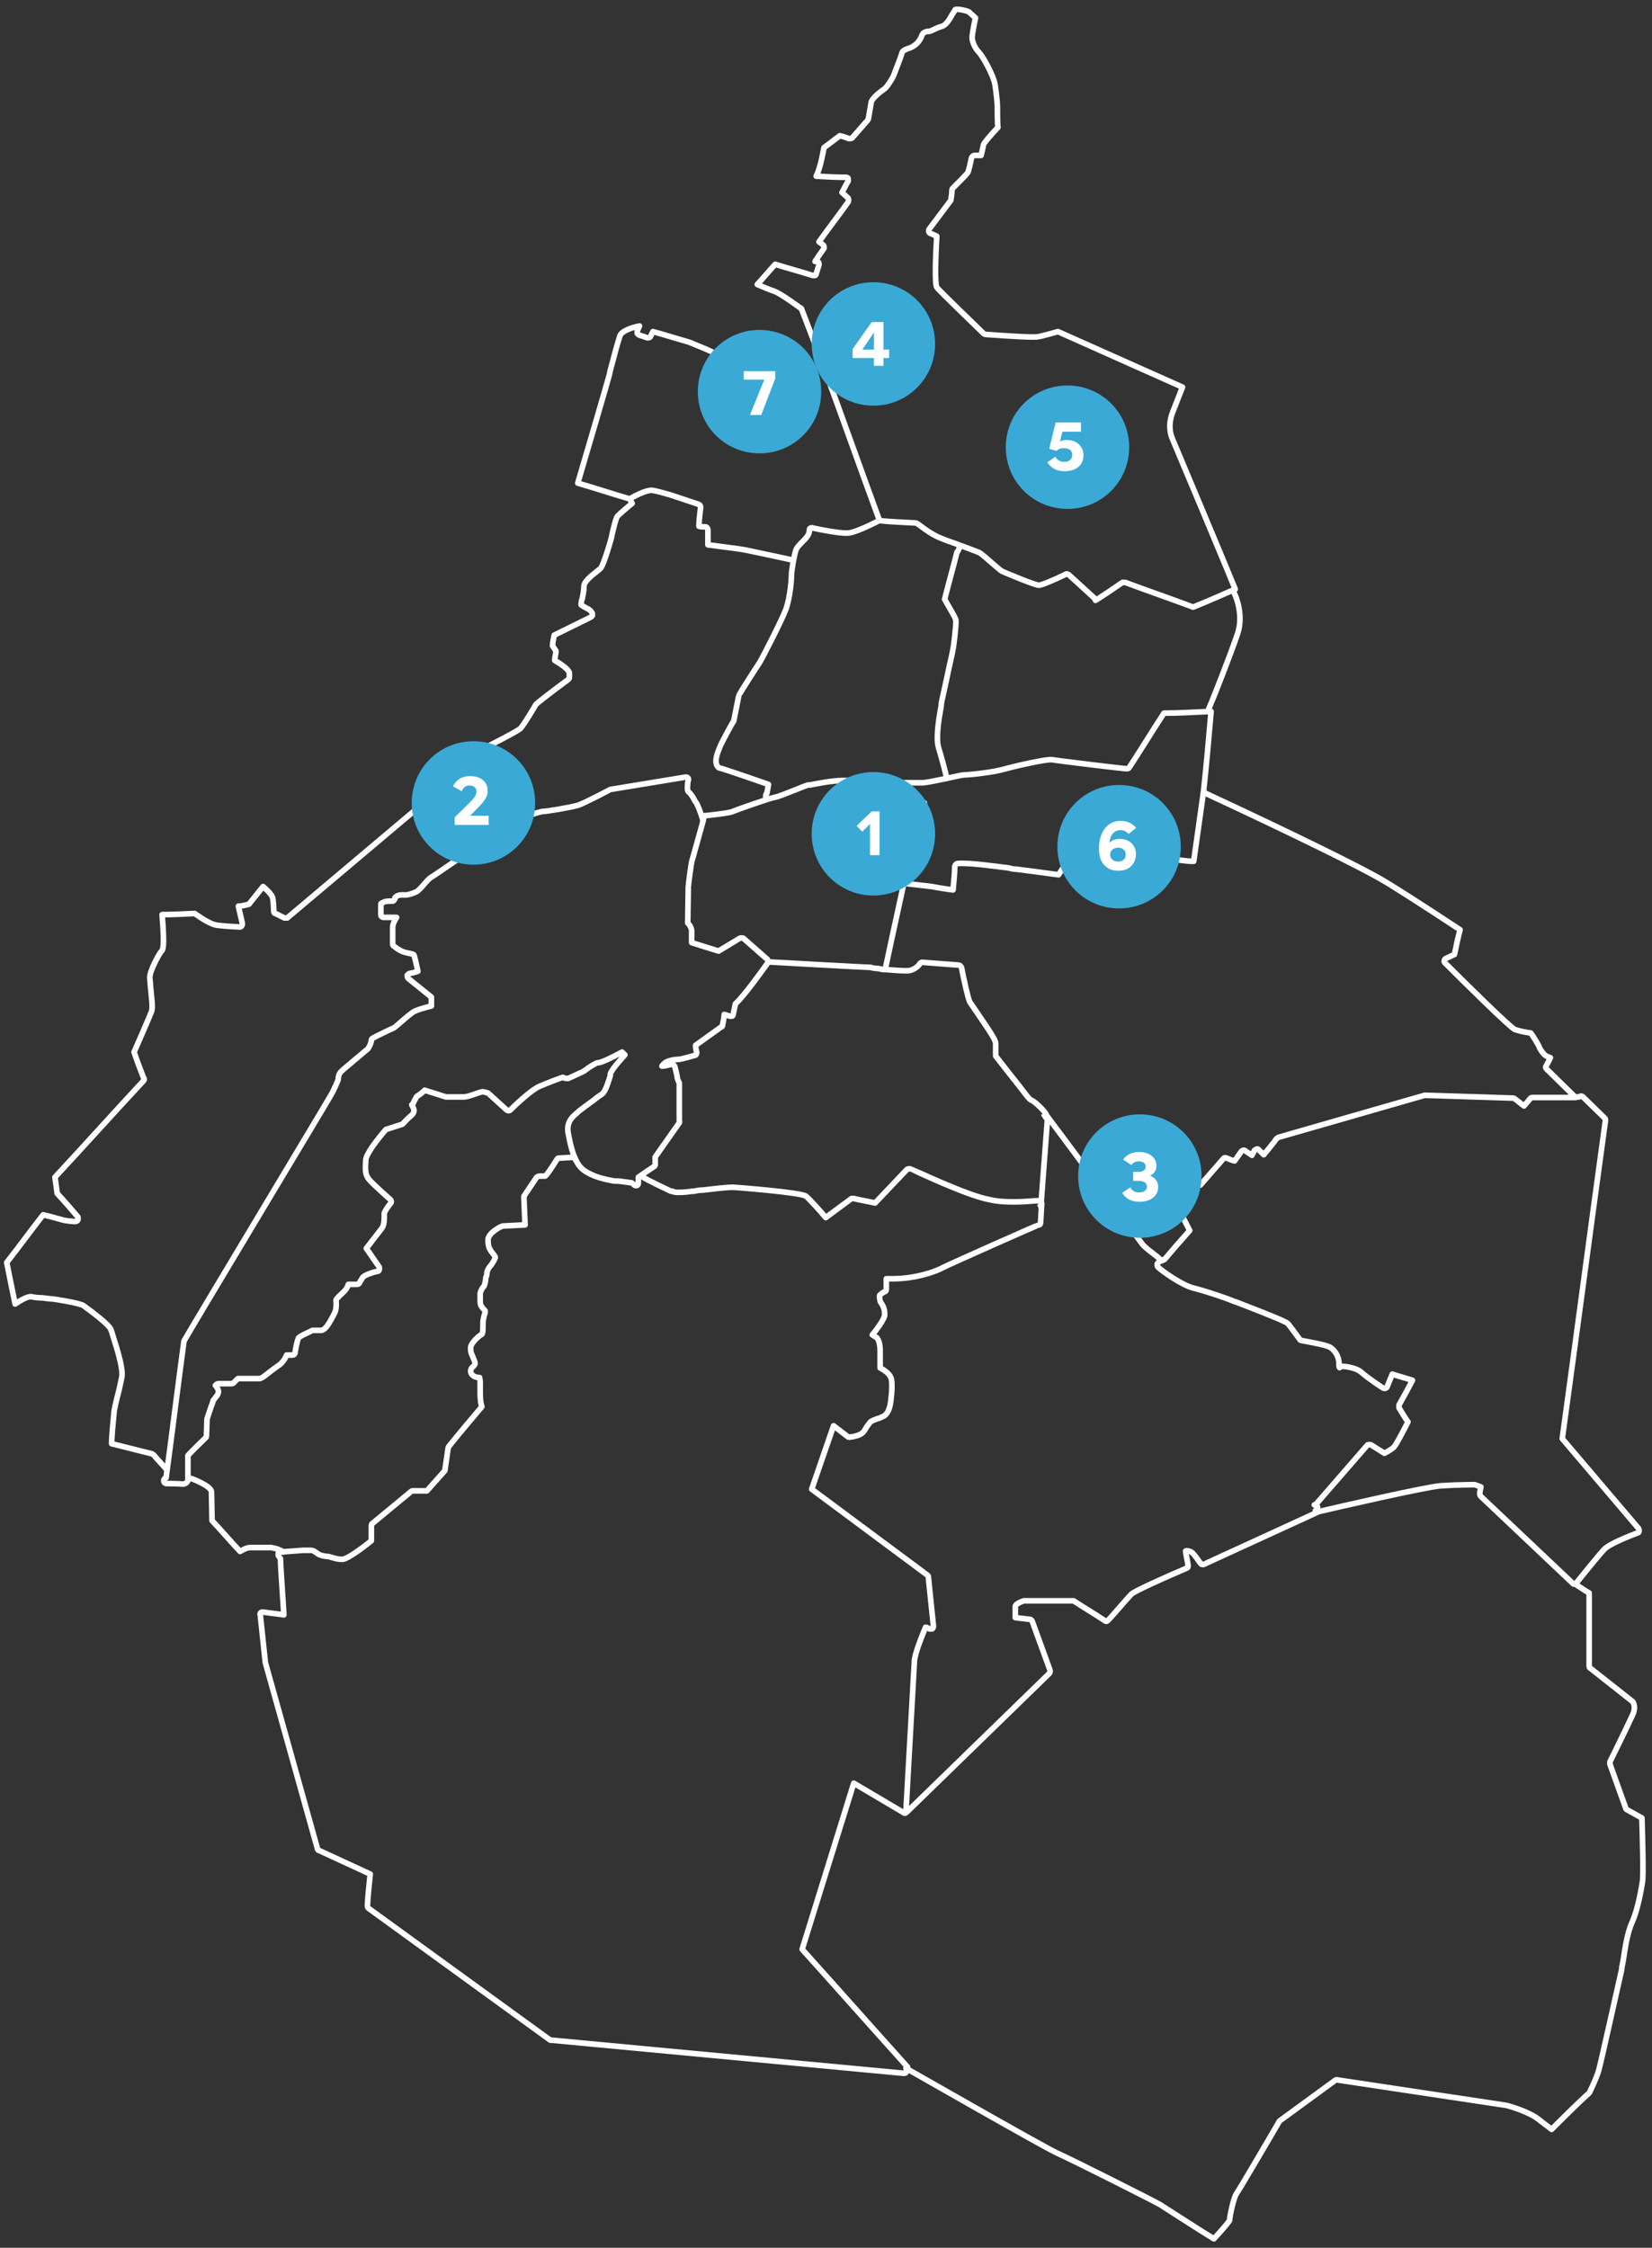 <?xml version="1.0" encoding="UTF-8"?>
<svg id="Capa_1" xmlns="http://www.w3.org/2000/svg" version="1.1" viewBox="0 0 294.5 400.6">
  <rect x="0" y="0" width="294.5" height="400.6" fill="#333333" stroke="none"/>
  <!-- Generator: Adobe Illustrator 29.6.0, SVG Export Plug-In . SVG Version: 2.1.1 Build 207)  -->
  <defs>
    <style>
      .st0 {
        fill: #fff;
      }

      .st1 {
        fill: none;
        stroke: #fff;
        stroke-linejoin: round;
      }

      .st2 {
        fill: #3ba9d5;
      }
    </style>
  </defs>
  <path class="st1" d="M164.6,139.5"/>
  <path class="st1" d="M171.1,97.31c0,.2-.3.99-.5,1.09-.7,2.8-1.5,5.6-2.2,8.4.6,1.1,1.9,3.2,2,3.7.1.7-.4,4.8-.5,5.1,0,.2-.3,1.6-.7,3.3-.5,2.5-1.4,6.3-1.4,6.6,0,0,0,.4-.1.8-.3,1.6-.9,5.2-.4,6.9.6,2,1.3,4.6,1.4,5.2v.3c0,.2-.07-.64-.3.4"/>
  <path class="st1" d="M137.1,142.3c-.2,0-.5,0-.6-.3,0-.2,0-.5.2-.6h0c.1-.5.2-1,.3-1.6-1.7-.6-7.8-2.7-8.6-2.9-.3,0-.5-.3-.6-.5-.4-.8,0-2,.5-3.2.2-.6,2.2-4.3,2.5-4.7l.9-4.5c0-.2,3.1-5,3.7-5.9.5-.8,3.8-7.2,4.7-9.5.8-2.3,1-5.5,1-6.2s.5-3.6.8-4.4c.2-.5.7-1,1.2-1.5.3-.3.6-.6.8-.9.4-.5.4-1.1.4-1.1,0-.2,0-.3.2-.4.1,0,.3-.1.4,0,1.3.3,5,1,6.2.9,1.2,0,4.4-1.6,5.4-2.1"/>
  <path class="st1" d="M122.7,158.1c0-.4.5-4,.6-4.5.2-.6,2-7.2,2.1-7.5v-.3s0-.1-.1-.4c1.4-.1,4.5-.5,5.1-.7.7-.3,6.9-2.5,7.7-2.6.6-.1,2.1-.7,3.6-1.3,1-.4,2.2-.9,2.4-.9h.3c1-.2,4-.8,5.8-.8s2.7,0,4.9.2c1.6,0,3.3.2,4.9.2h.1s-.2,2.7-.2,2.7c0,.1,0,.3.1.4,0,.1.2.2.3.2,1.5.1,3,.2,4.5.3-.4.6-1,1.5-1.1,2.5-.3,1.5-5.3,24.2-5.9,27.2-.4,0-.9-.1-1.3-.2-.6,0-1-.1-1.3-.2-1.1,0-16.16-.86-18.06-.96"/>
  <path class="st1" d="M147,65.8l-4.1-10.7s0-.2-.2-.2c-.4-.3-3.7-2.7-4.7-3-.6-.2-2.1-.8-3-1.2,1.1-1.2,2.1-2.4,3.2-3.6,2.2.7,4.5,1.3,6.7,2h.4c.1,0,.2-.2.2-.3l.5-1.6c0-.3,0-.5-.3-.6h-.4c.5-.8,1-1.5,1.5-2.2.2-.2.1-.5,0-.7-.3-.2-.5-.4-.8-.6,1.7-2.4,3.5-4.7,5.2-7.1.1-.2.1-.5,0-.7l-1.1-1c.4-.7.7-1.4,1.1-2v-.5c0-.1-.2-.2-.4-.2-1.8,0-3.6-.1-5.3-.2.8-1.6,1.2-4.2,1.4-5.1.6-.4,2.5-1.9,2.8-2.1.1,0,.9.2,1.6.5.2,0,.4,0,.6-.1l2.8-3.2.1-.2s.3-1.8.5-2.9c0-.6,1.4-1.8,2.3-2.4.5-.3,1.4-1.8,1.7-2.4.2-.6,1.3-3.3,1.5-4.1.1-.4.7-.6,1.2-.8.2,0,.5-.2.7-.3.7-.4,1.3-1,1.7-2.1.2-.4.5-.5.9-.6h.3c.2,0,.6-.2,1-.4.4-.2.9-.4,1.3-.5.7-.2,1.3-1.1,1.9-2.2.2-.3.4-.6.5-.8.2-.1,1.4,0,2.4.4.4.4.8.7,1.2,1.1-.2.9-.6,2.9-.6,3.5s.4,1.8,1.2,2.6c.6.6,2.6,4,2.9,5.9.3,2,.4,3.4.4,3.8s0,3,.1,3.7c-2.6,2.8-2.6,3.1-2.6,3.2,0,.2-.3,1.3-.4,1.8h-1.2c-.2,0-.4.2-.5.4-.2.9-.5,2.4-.7,2.7-.3.4-1.8,1.9-2.7,2.8,0,0-.1.2-.1.3,0,.6-.1,1.2-.2,1.8l-3.9,5.2c0,.1-.1.3,0,.4,0,.1.1.3.3.3.4.2.7.3,1.1.5-.2,3.3-.4,8.4,0,9.1.5.7,7.1,7,8.4,8.3,0,0,.2.1.3.1,4.1.3,9,.6,9.4.4.3,0,2.8-.7,3.5-.9,7.4,3.3,14.8,6.6,22.2,9.9-.6,1.5-1.2,3.1-1.8,4.6,0,0-1,2.3,0,4.6.8,1.9,9.8,23.3,11.2,26.8-2.5,1.1-5,2.2-7.5,3.2-4-1.5-8.1-2.9-12.1-4.4h-.5c-1.6,1.1-3.2,2.2-4.8,3.2l-.2-.4-4.6-4.2c-.2-.1-.4-.2-.6,0-1.9.9-4.2,1.9-4.7,1.9-.7,0-5.7-2.1-6.6-2.5-.3-.2-1-.8-1.7-1.4-.9-.8-1.8-1.6-2.3-1.9-.7-.3-2.6-1-4.5-1.7-.9-.3-1.7-.6-2.4-.9-1.9-.7-4.1-2.6-4.2-2.6,0,0-.2-.1-.3-.1-2.1-.1-4.2-.2-6.4-.4-3.3-9-6.5-18-9.8-27v-.3.3Z"/>
  <path class="st1" d="M141.7,99.9c-1.8-.4-7.9-1.7-8.9-1.9-1-.2-5.2-.7-6.6-.9v-2.7c0-.2-.2-.5-.4-.5-.4,0-.8,0-1.2-.1,0-1.1.2-2.3.3-3.4,0-.2-.1-.4-.3-.5,0,0-3.6-1.2-4.2-1.4-.5-.2-2.9-.9-4-1.1-1.2-.2-3.8,1.3-4.3,1.6"/>
  <path class="st1" d="M112.2,88.9c-3.1-.9-6.1-1.9-9.2-2.8,1-3.4,5.6-19,5.7-19.6,0-.3.5-1.9.9-3.5.3-1.2.7-2.4.9-3.1.2-.8,1.9-1.5,3.5-1.8l-.4.9v.4c0,.1.2.2.3.3l1.5.5c.2,0,.5,0,.6-.3l.4-.8c2.2.6,4.4,1.3,6.5,1.9,1.5.6,3.9,1.6,4.4,1.9"/>
  <path class="st1" d="M84,150.8s0-.5.1-2v-.5s0-.3.7-1.1c.4-.5.4-1.2.4-1.3s0-.3-.2-.4c-.1,0-.2-.1-.4-.1-1.4,0-2.8.2-4.3.3l-.7-.7c-.6-.4-1.1,0-1.4.4-.2.2-.4.4-.6.4q-.6.2-1.2,0c.1,0,.5-.8.9-1.5v-.4c0-.1-.1-.2-.2-.3-.2-.1-.6-.1-.8,0-.2.2-.2.4,0,.6.1,0,.5.4.9.3.5-.1.7-.6,1-1.3l.3-.6c.1-.2.3-.6.4-1,.7-1.6,2.2-5.3,3.1-5.9.5-.3,2.7-1.5,4.8-2.6,4.3-2.2,5.7-3,6-3.3.5-.5,2.5-3.8,2.7-4.2.2-.3,3.1-2.5,5.8-4.5.2-.1.2-.3.2-.5v-.7c-.2-.7-1.6-1.6-2.6-2.2,0-.5.1-.9.2-1.4v-.3l-.6-.9c0-.6.2-1.3.3-1.9,2.2-1.1,4.3-2.1,6.5-3.2.1,0,.2-.2.3-.3v-.4l-.2-.3c-.2-.3-.6-.5-1-.7-.3-.2-.6-.3-.8-.5,0-.1,0-.7.2-1.1.1-.6.3-1.4.3-2.2s1.2-1.8,2.1-2.5c.5-.4.9-.7,1-.9.5-.8,1.7-4.8,1.8-5.3.3-1.5.8-3.4,1-3.7.2-.3,1.6-1.5,2.7-2.4,0,0-.35-.58-.35-.68"/>
  <path class="st1" d="M219.98,105.55l.22.55s1.6,3.5.4,6.9c-1.2,3.6-4.6,12.2-4.7,12.3l-.53,1.32"/>
  <path class="st1" d="M157.97,172.8c2.3.2,4.13.3,4.43.1,1-.3,1.6-1.1,1.6-1.2.1-.1.3-.2.4-.2l6.5.5c.2,0,.4.2.5.4.4,2.1,1.2,5.7,1.5,6.2.2.3.7,1,1.3,1.9,2.6,3.8,3.3,4.9,3.3,5.5v2.2c.6.8,3.6,4.6,4.4,5.6.7.9,1.6,2.2,2,2.3.6.2,2.4,2,2.6,2.5,0,.1.3.5.6.9.2.2,15.9,21.4,16.6,22.3.4.5,1.6,1.4,2.5,2.1.6.5.25.25.55.45s.33.35.33.35l.52-.24c1.6-1.9,2.79-3.26,4.49-5.16-.3-.6-1.1-2.1-1.8-3.5-.9-2,.1-5,.2-5.2,0-.3.4-.4.6-.3,1,.3,2,.6,2.9.9,1.4-1.6,2.7-3.1,4.1-4.7.1-.2.4-.2.6-.1.5.2.9.4,1.4.5.4-.6.8-1.1,1.2-1.7.2-.2.5-.3.7-.1.4.3.8.5,1.2.8.1-.3.3-.5.4-.8,0-.1.2-.2.4-.3s.3,0,.4.1l.9.9c.8-1,1.6-1.9,2.3-2.9,0,0,.2-.1.3-.2l26.1-7.5,15.7.5c.1,0,.2,0,.3.1.6.4,1.1.9,1.7,1.3l1.1-1.3c0-.1.2-.2.4-.2h7.7c-1.7-1.7-3.5-3.4-5.2-5.1-.2-.2-.2-.4,0-.6.2-.5.5-.9.7-1.4-.2,0-.4-.2-.5-.2-.6-.1-1.4-1.4-1.5-1.7,0-.2-1.3-2.3-1.5-2.5,0,0-.8-.1-1.2-.2-.6-.1-1.2-.3-1.6-.4-.8-.3-9-8.4-12.5-11.9-.1-.1-.2-.3-.1-.4,0-.2.1-.3.3-.4.5-.2,1-.5,1.5-.7.3-1.5.6-2.9,1-4.4-1.4-.9-7.4-4.9-12.9-8.3-5.6-3.5-28.81-14.33-32.71-16.13"/>
  <path class="st1" d="M161.2,139.4l-.1.1h3.5c1-.1,2.8-.5,4.3-.8,1.3-.3,2.7-.6,3-.6,1,0,5.4-.5,7-1,1.8-.5,7.8-1.9,8.7-1.7,1.1.2,12.7,1.6,13.2,1.6.2,0,.4,0,.5-.2,2.1-3.2,4.1-6.5,6.2-9.7,2.8,0,5.6-.2,8.4-.3-.4,4.6-.8,9.2-1.3,13.8v.1c-.6,4.3-1.2,8.5-1.8,12.8-1.5,0-3.1-.3-3.4-.4-.5-.3-11.8-6.8-11.8-6.8h-.5c-.1,0-.3.2-.3.4-.1.5-.2,1-.3,1.4-.4-.3-.9-.6-1.3-1-.1,0-.2-.1-.4,0-.1,0-.3,0-.3.2-1.9,2.9-3.9,5.7-5.8,8.6-1.4-.2-6.8-.9-7.6-1-.2,0-.6,0-1.2-.2-2.4-.3-7.3-1-9.2-.8-.2,0-.4.2-.5.5,0,1.4-.2,2.8-.3,4.2-.9-.1-2.8-.4-3.8-.6-1-.1-3.86-.46-4.76-.56"/>
  <path class="st1" d="M122.7,158.1l-.1,6.4c.3.3.7.8.7,1.5v2l4.8,1.5c1.3-.8,2.5-1.5,3.8-2.3.2-.1.4,0,.6,0l4.2,3.7c.1,0,.2.2.2.4,0,.1,0,.3-.1.4-.5.7-4.2,5.9-5.7,7.2l-.4,1.9c0,.1-.1.3-.2.3h-.4c-.3-.1-.6-.2-1-.3,0,.6-.2,1.3-.3,1.9,0,.1,0,.3-.2.3-1.5,1.1-3.1,2.2-4.6,3.3,0,.4.1.9.2,1.3,0,.2-.1.5-.4.5-.4.1-2.3.7-2.9.7s-1.4.2-1.7.3c-.2,0-.9.4-1.2.9.6,0,1.1-.2,1.7-.3.3,0,.5.1.6.4,0,0,.3,1.1.4,1.7,0,.5.4,1.2.4,1.2v6.8c.1.1,0,.2,0,.3-1.4,2-2.9,4.1-4.3,6.1v1.3c0,.2,0,.3-.2.4-.9.6-1.8,1.2-2.8,1.9v1.1c0,.2-.2.4-.3.4-.2,0-.4,0-.5-.2h0l-.4-.3c-.8-.1-1.6-.2-2.3-.3-.5,0-.9,0-1.2-.1-1.2-.2-3.5-.7-5.1-1.9-1.7-1.3-2.3-4.4-2.7-6.5-.4-2,.8-3,1.4-3.5,0,0,.1-.1.2-.2.3-.3,1.4-1.1,2.9-2.2.6-.5,1.2-.9,1.5-1.1.7-.5,1.2-2.4,1.5-3.3v-.3c.3-.9,1.9-2.6,2.6-3.4-.2-.2-.4-.4-.5-.5-1.3.7-3.6,1.9-4.3,1.9-.3,0-1.6.8-2.1,1.2-.3.2-.5.4-.6.4-.4.2-2.6,1.2-2.6,1.2h-.3c-.2,0-.5-.1-.7-.2-.6.2-2.7,1-4.1,1.6-1.3.5-4.2,3.2-5.2,4.2-.2.2-.5.2-.7,0l-3.3-3c-.4-.1-1-.3-1.1-.2-.1,0-.4.1-.7.2-1.4.5-2.1.7-2.5.7h-3.2c-1.3-.4-2.5-.8-3.8-1.2,0,.1-.2.2-.3.3-.4.4-1.1.8-1.1.8-.1.2-.4.7-.5.9,0,.2-.2.4-.4.6.4.7.4.9.4,1,0,.4-.2.7-.7,1.1-.4.3-1.3,1.3-1.3,1.3,0,0-.1.1-.2.1-.9.3-1.9.6-2.8.9-1.4,1.6-3.6,4.4-3.6,5.5-.1,1.7-.1,2.5.5,3.3.7.9,3.9,3.7,3.9,3.7.2.2.2.5,0,.7-.5.6-1,1.4-1.1,1.7v.5c0,.8,0,1.7-.5,2.3-.3.4-2.1,2.7-2.7,3.5.8,1.1,1.5,2.2,2.3,3.3,0,.1.1.3,0,.5,0,.2-.2.3-.4.3-1,.2-2.2.7-2.5,1-.4.6-.6,1-.6,1,0,.2-.3.3-.5.3h-1.5c-.1.4-.4.9-.7,1.2,0,0-.2.2-.3.3-1,.9-1.2,1.2-1.2,1.4.1,1,0,1.8-.3,2.3l-.2.4c-.9,1.7-1.5,2.6-2.2,2.6h-1.5c-.1,0-.3.2-.6.3-.4.2-1.8.8-1.9,1.1-.2.4-.5,1.8-.6,2.6,0,.2-.2.4-.4.4h-1.1c-.2.5-.7,1.4-1.5,1.9-.4.3-1,.7-1.5,1.1-1,.8-1.5,1.2-1.9,1.2h-3.8c-.3.3-.5.5-.8.8,0,0-.2.1-.3.1h-2.4c-.2,0-.4.2-.5.3.3.4.8,1,.4,1.6,0,.2-.3.4-.4.6-.1.1-.3.4-.4.5,0,0,0,.2-.4,1.2-.2.6-.6,1.8-.7,2.1,0,.5-.1,3-.1,3,0,.1,0,.2-.1.3-1.1,1.1-2.2,2.1-3.2,3.2v4.5c-.1.2-.2.3-.3.4,0,0-.4.2-.5.2-1.3-.1-3-.1-3-.1-.3,0-.5-.2-.5-.5s.2-.5.4-.5c1.1-8.1,2.1-16.3,3.2-24.4,1.1-2,26-43.4,26.3-44,.3-.5,1.1-2.3,1.2-2.6,0-.5.1-1.1.7-1.6.3-.3,1.2-1,2.1-1.8,1-.8,2-1.7,2.4-2,.4-.4.7-1.3.7-1.6,0-.2.1-.3.3-.4.3-.2,3.2-1.6,3.7-1.8.2-.1,1.2-1,1.9-1.6.6-.5,1.2-1,1.5-1.2.6-.4,2.4-.9,3.3-1.1v-1.6c-1.4-1.1-2.7-2.2-4.1-3.3-.1-.1-.2-.3-.2-.5s.2-.3.4-.4c.5-.1,1-.2,1.5-.4-.3-1.3-.6-2.7-.7-2.9s-1-.3-1.3-.4c-.9-.1-2.1-1-2.3-1.2-.1,0-.2-.2-.2-.4v-2.9c0-.5.3-1.2.7-1.8h-2.3c-.3,0-.5-.2-.5-.4v-1.6c0-.6,0-.5.3-.6.4-.3,1-.3,1.5-.3h.3q.2,0,.4-.4v-.2c.5-.6,1.2-.5,1.7-.5h.3c.3,0,1.3-.3,1.9-.6.2-.1.9-.8,1.3-1.3.6-.7,1-1.1,1.2-1.2.5-.3,4.6-3.1,5.3-3.6.5-.3,1.2-1.3,1.4-1.6.1-.2.3-.2.5-.2s.3,0,.5-.2c.3-.2.6-.4,1-.3.6.1,1.2.2,1.7.1.6-.2,1.5-.7,1.7-1.1.2-.4.4-2,.5-2.8,0-.2.2-.4.4-.4,0,0,2.8-.5,3.7-.7.3,0,.8-.2,1.2-.4.9-.3,1.8-.6,2.3-.6s4.8-.7,6.1-1.1c1.4-.5,5.7-2.8,5.7-2.8l13.4-2.2c.2,0,.3,0,.4.1s.2.3.1.4c-.2.9-.2,1.9,0,2.1.4.3.8.9,1,1.3.1.2.2.4.3.5.3.3.9,1.9,1.3,3.2v.3"/>
  <path class="st1" d="M29.86,262.09c-.9-1.1-1.56-1.69-2.46-2.79,0,0-.2-.1-.3-.2-2.4-.6-4.8-1.2-7.2-1.8,0-1.2.3-4.3.4-5.3,0-.7.5-2.6.9-4.2.2-.9.4-1.7.5-2.3.3-1.3-.6-4.4-1.5-7.2-.2-.6-.3-1.1-.4-1.2,0-.2-.1-.9-4.9-4.4-.7-.5-5.4-1.2-5.5-1.2-.4,0-1.1-.1-1.9-.2-.8,0-1.5-.1-1.9-.2-.6-.1-1.9.6-2.9,1.3-.5-2.4-1-4.9-1.5-7.4,2.2-2.8,4.3-5.7,6.5-8.5,1.3.3,3,.8,3.4.9.6.2,2.1.3,2.3.3s.4-.1.5-.3v-.5c-1.2-1.4-2.4-2.8-3.7-4.2l-.4-2.9c5.3-5.7,10.5-11.5,15.8-17.2.1-.1.2-.3,0-.5-.6-1.5-1.2-3.1-1.7-4.6.5-1.1,2.8-6.4,3.1-7.2.3-.7,0-2.5-.2-4.8,0-.5-.1-1-.1-1.3,0-1.2,1.7-4.3,2.1-4.7.2-.2.6-.5.1-6.5,1.9,0,3.8-.1,5.8-.2.6.4,2.6,1.9,4,2.1,1.5.2,3.9.3,4,.3.2,0,.3,0,.4-.2.1-.1.1-.3.1-.4-.2-1-.5-2.1-.7-3.1.6,0,1.2-.2,1.7-.3.1,0,.2,0,.3-.2.8-1,1.6-2,2.4-3,.7.6,1.6,1.5,1.7,2,.2,1,.2,2.4.2,2.4,0,.2.1.4.3.4l1.6.8h.5c8.1-6.8,16.1-13.6,24.2-20.4"/>
  <path class="st1" d="M50.2,276.4l.3.2c-.8-.6-2.1-.8-2.3-.8h-3.5c-.7,0-1.4.4-1.9.7-1.7-1.8-3.3-3.7-5-5.5,0-.9-.1-4.7-.1-5.1,0-1.1-3.6-2.4-3.6-2.4-.2,0-.4-.1-.6-.1"/>
  <path class="st1" d="M186.1,198.6c0,.1.3.5.6.9,0,0,.1.2,0,.3l-1.1,14.6v.4c-.1.2-.3.3-.5.4"/>
  <path class="st1" d="M207.08,224.7h0c-.2-.2-.48.3-.68.4-.2.2-.1.5,0,.7.6.6,4.3,3.3,6.5,3.8,2,.5,5.6,1.7,7,2.3l.6.2c7,2.7,8.8,3.5,9.1,3.8.5.6,2.1,2.8,2.1,2.8,0,.1.2.2.3.2,1.6.3,4.4.8,5.1,1.2.8.5,1.6,1.6,1.6,2.9s.2.5.5.5c.7,0,2.6.3,3.4,1,1.1,1,3.8,2.8,4,2.9.1,0,.3.1.4,0,.1,0,.3-.2.3-.3.3-.7.6-1.5.9-2.2,1.2.4,2.4.7,3.6,1.1-.8,1.5-1.6,3-2.4,4.4v.5c.5.8,1,1.7,1.6,2.5-1,2-2.2,4.2-2.5,4.5s-1.1.8-1.7,1.1c-.8-.5-1.6-1-2.4-1.5-.2-.1-.5,0-.6,0l-9.3,10.7h-.2c.3,0,.5.1.6.4,0,.3-.1.5-.4.6v.2"/>
  <path class="st1" d="M280.7,282.3c.2,0,.3-.2.4-.3,0,0,3.7-4.6,4.9-5.9,1-1,4.6-2.4,5.9-2.9.2,0,.3-.2.3-.3,0-.2,0-.3-.1-.5-4.5-5.3-9.1-10.7-13.6-16,2.6-18.9,5.1-37.8,7.7-56.7,0-.2,0-.3-.1-.4l-3.9-3.8c-.2-.2-.5-.2-.7,0h-.66"/>
  <path class="st1" d="M161.5,368.6c.2.1,24.5,14,26.9,15.1,2.5,1.1,17.4,8.6,18.4,9.2.8.5,7.9,5.1,9.6,6.1,1.3-1.4,2.6-2.9,2.8-3.3,0-.6.7-4,1.2-4.7.3-.4,4.8-8,7.7-13l10-7.3c.1,0,.2-.1.4,0l29.9,4.5c.2,0,4.2,1.1,6,2.6,1.1.9,1.9,1.4,2.2,1.7,2.2-2.2,4.4-4.4,6.7-6.5,0,.1,1.3-2.6,1.7-4,.4-1.4,3.7-16.3,4.1-18,0-.5.2-1.1.3-1.8.3-2,.7-4.7,1.5-6.5,1.2-2.6,1.8-6.8,1.9-7.3.2-1.1,0-8.4-.1-11.4-.9-.5-1.8-1-2.7-1.5-.1,0-.2-.2-.2-.3l-2.8-7.8v-.4s3.3-6.7,4.1-8.5c.6-1.4,0-2.1,0-2.2l-7.6-6c-.1,0-.2-.2-.2-.4v-13c-.9-.5-1.7-1.1-2.5-1.6h-.3l-16.5-15.6c-.1-.1-.2-.3-.2-.4,0-.4.1-.9.2-1.3l-1.1-.4c.1,0-3.2,0-6.1.2-2.6.2-18.8,3.9-21.7,4.6h0l-20.5,9.4c-.2.1-.5,0-.6-.2-.3-.4-1.1-1.6-1.5-1.9-.2-.2-.9-.4-1.1-.3-.1,0,0,.3,0,.4.3,1.5.4,2.2.4,2.2,0,.2,0,.4-.3.5-3.8,1.6-9.3,4.1-9.8,4.6-.7.7-4.1,4.7-4.2,4.7-.2.2-.4.2-.6,0-1.8-1.2-3.7-2.3-5.5-3.5h-8.9c-.6.2-1.5.6-1.5,1v2c.9.1,1.7.2,2.6.3.2,0,.3.2.4.3l3.2,8.8c0,.2,0,.4-.1.5l-25.5,24.8c-.2.2-.4.2-.6,0-2.9-1.7-5.9-3.5-8.8-5.2-3.1,9.9-6.1,19.7-9.2,29.6,6.3,7,12.5,14,18.8,21h0l-.3.2Z"/>
  <path class="st1" d="M161.5,322.9s1.4-24.9,1.5-26.7c0-1.3,1.3-4.5,2-6.2.2,0,.5.2.7.3h.5c.1-.1.2-.3.2-.5l-.9-8.7c0-.1,0-.3-.2-.4l-20.6-15.3c1.3-3.8,2.6-7.5,3.9-11.3.9.7,1.7,1.3,2.6,2,.1,0,.3.1.4,0,.4,0,1.7-.3,2.1-.7.3-.2.5-.6.8-1.1.2-.3.5-.7.7-.9s.8-.4,1.3-.6c.3,0,.5-.2.8-.3.8-.3,1.3-1.2,1.5-2.8.1-.9.2-1.7.2-2.5,0-.5,0-1-.1-1.4-.2-1-1.4-1.7-2-2v-3.1c0-1.6-.5-2.2-.6-2.3-.3-.2-.5-.3-.8-.5.7-.8,2-2.6,2.2-3.4v-.5c0-.8-.4-1.5-.7-1.9l-.1-.2c0-.1-.1-.4-.1-.7v-.3c0-.1.5-.5.9-.7.2,0,.3-.2.3-.4v-1.9h1.2c4,0,7.7-1.3,8.9-2,1.4-.7,16.9-7.6,17.1-7.6s.3-.2.3-.4l.2-3.4c0-.3-.2-.5-.5-.5h-.3c-.7,0-2.2.2-4.1.2s-3.1-.1-4.4-.4c-4-.7-14-5.5-14.1-5.5-.2,0-.4,0-.6.1-1.9,2-3.8,4-5.7,6-1.3-.3-2.6-.5-3.8-.8h-.4c-1.5,1.1-3.1,2.3-4.6,3.4-.8-1-3-3.4-3.5-3.8-.8-.7-12.8-1.6-12.9-1.6h-.3c-1.1,0-3.5.3-5.2.5-.7,0-1.2.1-1.5.2h-.4c-.6.1-1.5.2-2.2.2s-1.1,0-1.3-.2h-.3c-1-.5-3.97-1.83-5.17-2.63"/>
  <path class="st1" d="M50,276.4c-.2,0-.4.2-.4.4v.4c.1.2.3.4.4.6,0,1.4.5,7.9.6,10-1.2-.2-2.5-.3-3.7-.5-.2,0-.3,0-.4.1-.1.1-.2.3-.1.4l.9,8.5,9.3,33.2c0,.1.1.3.3.3,3,1.4,6.1,2.8,9.1,4.2-.2,1.9-.4,3.7-.5,5.6,0,.2,0,.3.2.5l32.4,23.5h.2l62.8,5.9c.2,0,.4,0,.5-.3v-.6"/>
  <path class="st1" d="M102.6,206.5v.2c0-.3-.48-.46-.18-.46l-2.72.16c-.2,0-.3,0-.4.2-.8,1.3-1.8,2.8-2.1,3h-.8c-.1,0-.6,0-.8.3l-2.2,3.3v.3l.2,4.8-4,.2c-.6.2-2.6,1.3-2.6,2.5s.3,1.6.5,1.9c0,.1.2.3.3.4.1.2.5.6.5.8-.1.4-.5,1-.7,1.3-.4.4-.7.9-.8,1.4,0,.2,0,.5-.2.9,0,.5-.2,1.3-.3,1.5-.3.3-.6.8-.7,1.3v1c0,.7,0,1.1.3,1.4,0,.1.2.3.3.4.2.2.3.3.3.4,0,.3-.1.5-.2.8-.1.5-.2.9-.2,1.2v.5c0,1.3-.1,1.5-.2,1.6-.3.1-2,1.5-2,2.4s.1.9.3,1.4l.2.5c.1.3.3.6.3.9-.1.3-.2.4-.3.5-.3.2-.5.5-.5.9,0,.3.2.6.5.8.4.3.9.3,1.1.3,0,.2.1.5.1.8v1.7c0,.5,0,1.9.3,2.7-2,2.4-4,4.7-5.9,7.1,0,0,0,.2-.1.2-.2,1.4-.4,2.8-.6,4.1l-3.2,3.6h-2.5c-.1,0-.2,0-.3.1l-6.9,5.7c-.1,0-.2.2-.2.4v2.7c-1.6,1.3-4.2,3.2-5.1,3.3-1,0-1.5-.2-1.8-.3-.3,0-.5-.2-.8-.2-.5,0-1.4-.2-1.7-.4l-.3-.2c-.3-.2-.6-.5-1.1-.5h-1.4l-4.01.3"/>
  <path class="st2" d="M155.7,72.3c6.1,0,11-4.9,11-11s-4.9-11-11-11-11,4.9-11,11,4.9,11,11,11"/>
  <path class="st0" d="M158.5,62.3h-1v-4.9h-2.1l-3.4,4.8v1.6h3.8v1.4h1.7v-1.4h1v-1.5ZM153.73,62.3c.35-.51,1.29-1.92,2.07-3.04v3.04h-2.07Z"/>
  <path class="st2" d="M190.3,90.7c6.1,0,11-4.9,11-11s-4.9-11-11-11-11,4.9-11,11,4.9,11,11,11"/>
  <path class="st2" d="M84.4,154.1c6.1,0,11-4.9,11-11s-4.9-11-11-11-11,4.9-11,11,4.9,11,11,11"/>
  <path class="st2" d="M155.7,159.6c6.1,0,11-4.9,11-11s-4.9-11-11-11-11,4.9-11,11,4.9,11,11,11"/>
  <g>
    <polygon class="st0" points="155.1 152.5 155.1 152.4 155.1 152.4 155.1 152.5"/>
    <polygon class="st0" points="156.8 144.6 155.4 144.6 152.7 147.2 153.7 148.2 155.1 146.86 155.1 152.4 156.8 152.4 156.8 144.6"/>
  </g>
  <path class="st2" d="M199.5,161.9c6.1,0,11-4.9,11-11s-4.9-11-11-11-11,4.9-11,11,4.9,11,11,11"/>
  <path class="st2" d="M203.2,220.6c6.1,0,11-4.9,11-11s-4.9-11-11-11-11,4.9-11,11,4.9,11,11,11"/>
  <path class="st2" d="M135.4,80.8c6.1,0,11-4.9,11-11s-4.9-11-11-11-11,4.9-11,11,4.9,11,11,11"/>
  <polygon class="st0" points="132.6 66.16 132.6 67.66 136.24 67.66 133.7 73.96 135.7 73.96 138.2 67.46 138.2 66.16 132.6 66.16"/>
  <path class="st0" d="M192.76,79.71c-.25-.41-.6-.73-1.04-.95-.44-.23-.96-.34-1.54-.34-.38,0-.72.05-1,.16-.08.03-.16.08-.24.13l.45-1.77h3.32v-1.64h-4.52l-1.15,4.68,1.32.38c.16-.18.34-.3.53-.37.19-.07.44-.11.73-.11.5,0,.87.1,1.13.29.26.2.39.49.39.89s-.12.7-.37.92c-.25.22-.6.33-1.04.33-.38,0-.69-.07-.95-.22-.26-.15-.47-.37-.64-.68l-1.45.98c.34.51.76.9,1.26,1.18.5.27,1.12.41,1.85.41.69,0,1.28-.12,1.78-.35s.89-.56,1.16-.98c.28-.42.41-.92.41-1.49s-.13-1.03-.38-1.44Z"/>
  <path class="st0" d="M201.14,149.87c-.44-.24-.95-.37-1.54-.37-.4,0-.77.07-1.12.22-.27.12-.5.28-.71.46.03-.3.09-.59.18-.86.15-.42.37-.75.67-1,.3-.25.67-.37,1.11-.37.3,0,.56.05.8.16.24.11.46.28.67.51l1.34-1.07c-.33-.4-.73-.71-1.2-.93-.47-.22-.97-.33-1.49-.33-.84,0-1.55.21-2.14.64-.58.43-1.03,1.01-1.34,1.76-.31.74-.46,1.58-.46,2.52,0,1.28.31,2.26.93,2.95.62.69,1.46,1.03,2.53,1.03.65,0,1.21-.13,1.67-.38s.83-.6,1.08-1.06c.25-.45.38-.97.38-1.57,0-.5-.12-.95-.36-1.36-.24-.41-.58-.73-1.01-.98ZM200.32,153.21c-.24.23-.59.34-1.04.34-.26,0-.5-.05-.71-.16-.21-.11-.37-.26-.49-.44-.12-.19-.17-.4-.17-.64,0-.26.06-.48.19-.66s.3-.33.52-.43c.22-.1.46-.15.72-.15.4,0,.72.11.97.34.25.22.37.52.37.9s-.12.68-.37.91Z"/>
  <path class="st0" d="M83.8,145.38l.96-.96c.52-.52.94-.97,1.26-1.36.32-.38.55-.75.7-1.09.15-.34.22-.69.22-1.06,0-.52-.13-.97-.38-1.36-.26-.39-.62-.69-1.09-.91s-1.03-.32-1.67-.32c-.7,0-1.29.14-1.79.43-.5.28-.93.74-1.28,1.37l1.58.89c.11-.26.24-.47.37-.62.14-.15.29-.25.46-.31s.35-.09.55-.09c.38,0,.69.1.91.29.22.19.34.47.34.84,0,.18-.04.37-.13.57-.09.2-.25.44-.5.72-.24.28-.61.66-1.09,1.13l-2.16,2.11v1.37h6.05v-1.64h-3.31Z"/>
  <path class="st0" d="M206.13,210.4c-.21-.32-.51-.58-.89-.77-.08-.04-.17-.06-.25-.09,0,0,.02,0,.03,0,.38-.18.66-.43.85-.73.19-.3.29-.65.29-1.05,0-.47-.13-.89-.38-1.26-.26-.37-.61-.66-1.07-.87s-1.01-.32-1.64-.32c-.58,0-1.12.11-1.61.32-.49.21-.9.55-1.24,1.03l1.48.98c.15-.22.33-.39.54-.5.21-.11.46-.16.76-.16.38,0,.69.08.91.25.22.17.33.4.33.7,0,.28-.11.5-.34.67-.23.16-.54.25-.93.25h-.96v1.61h1.01c.46,0,.81.09,1.07.28.26.19.38.43.38.74s-.12.54-.36.74-.59.3-1.04.3c-.39,0-.71-.08-.96-.23-.25-.16-.45-.38-.6-.67l-1.46.98c.22.34.48.63.77.87.29.24.63.41,1.01.53.38.12.82.18,1.3.18.69,0,1.28-.11,1.78-.34s.88-.53,1.15-.92c.27-.39.41-.84.41-1.34,0-.46-.11-.85-.32-1.17Z"/>
</svg>